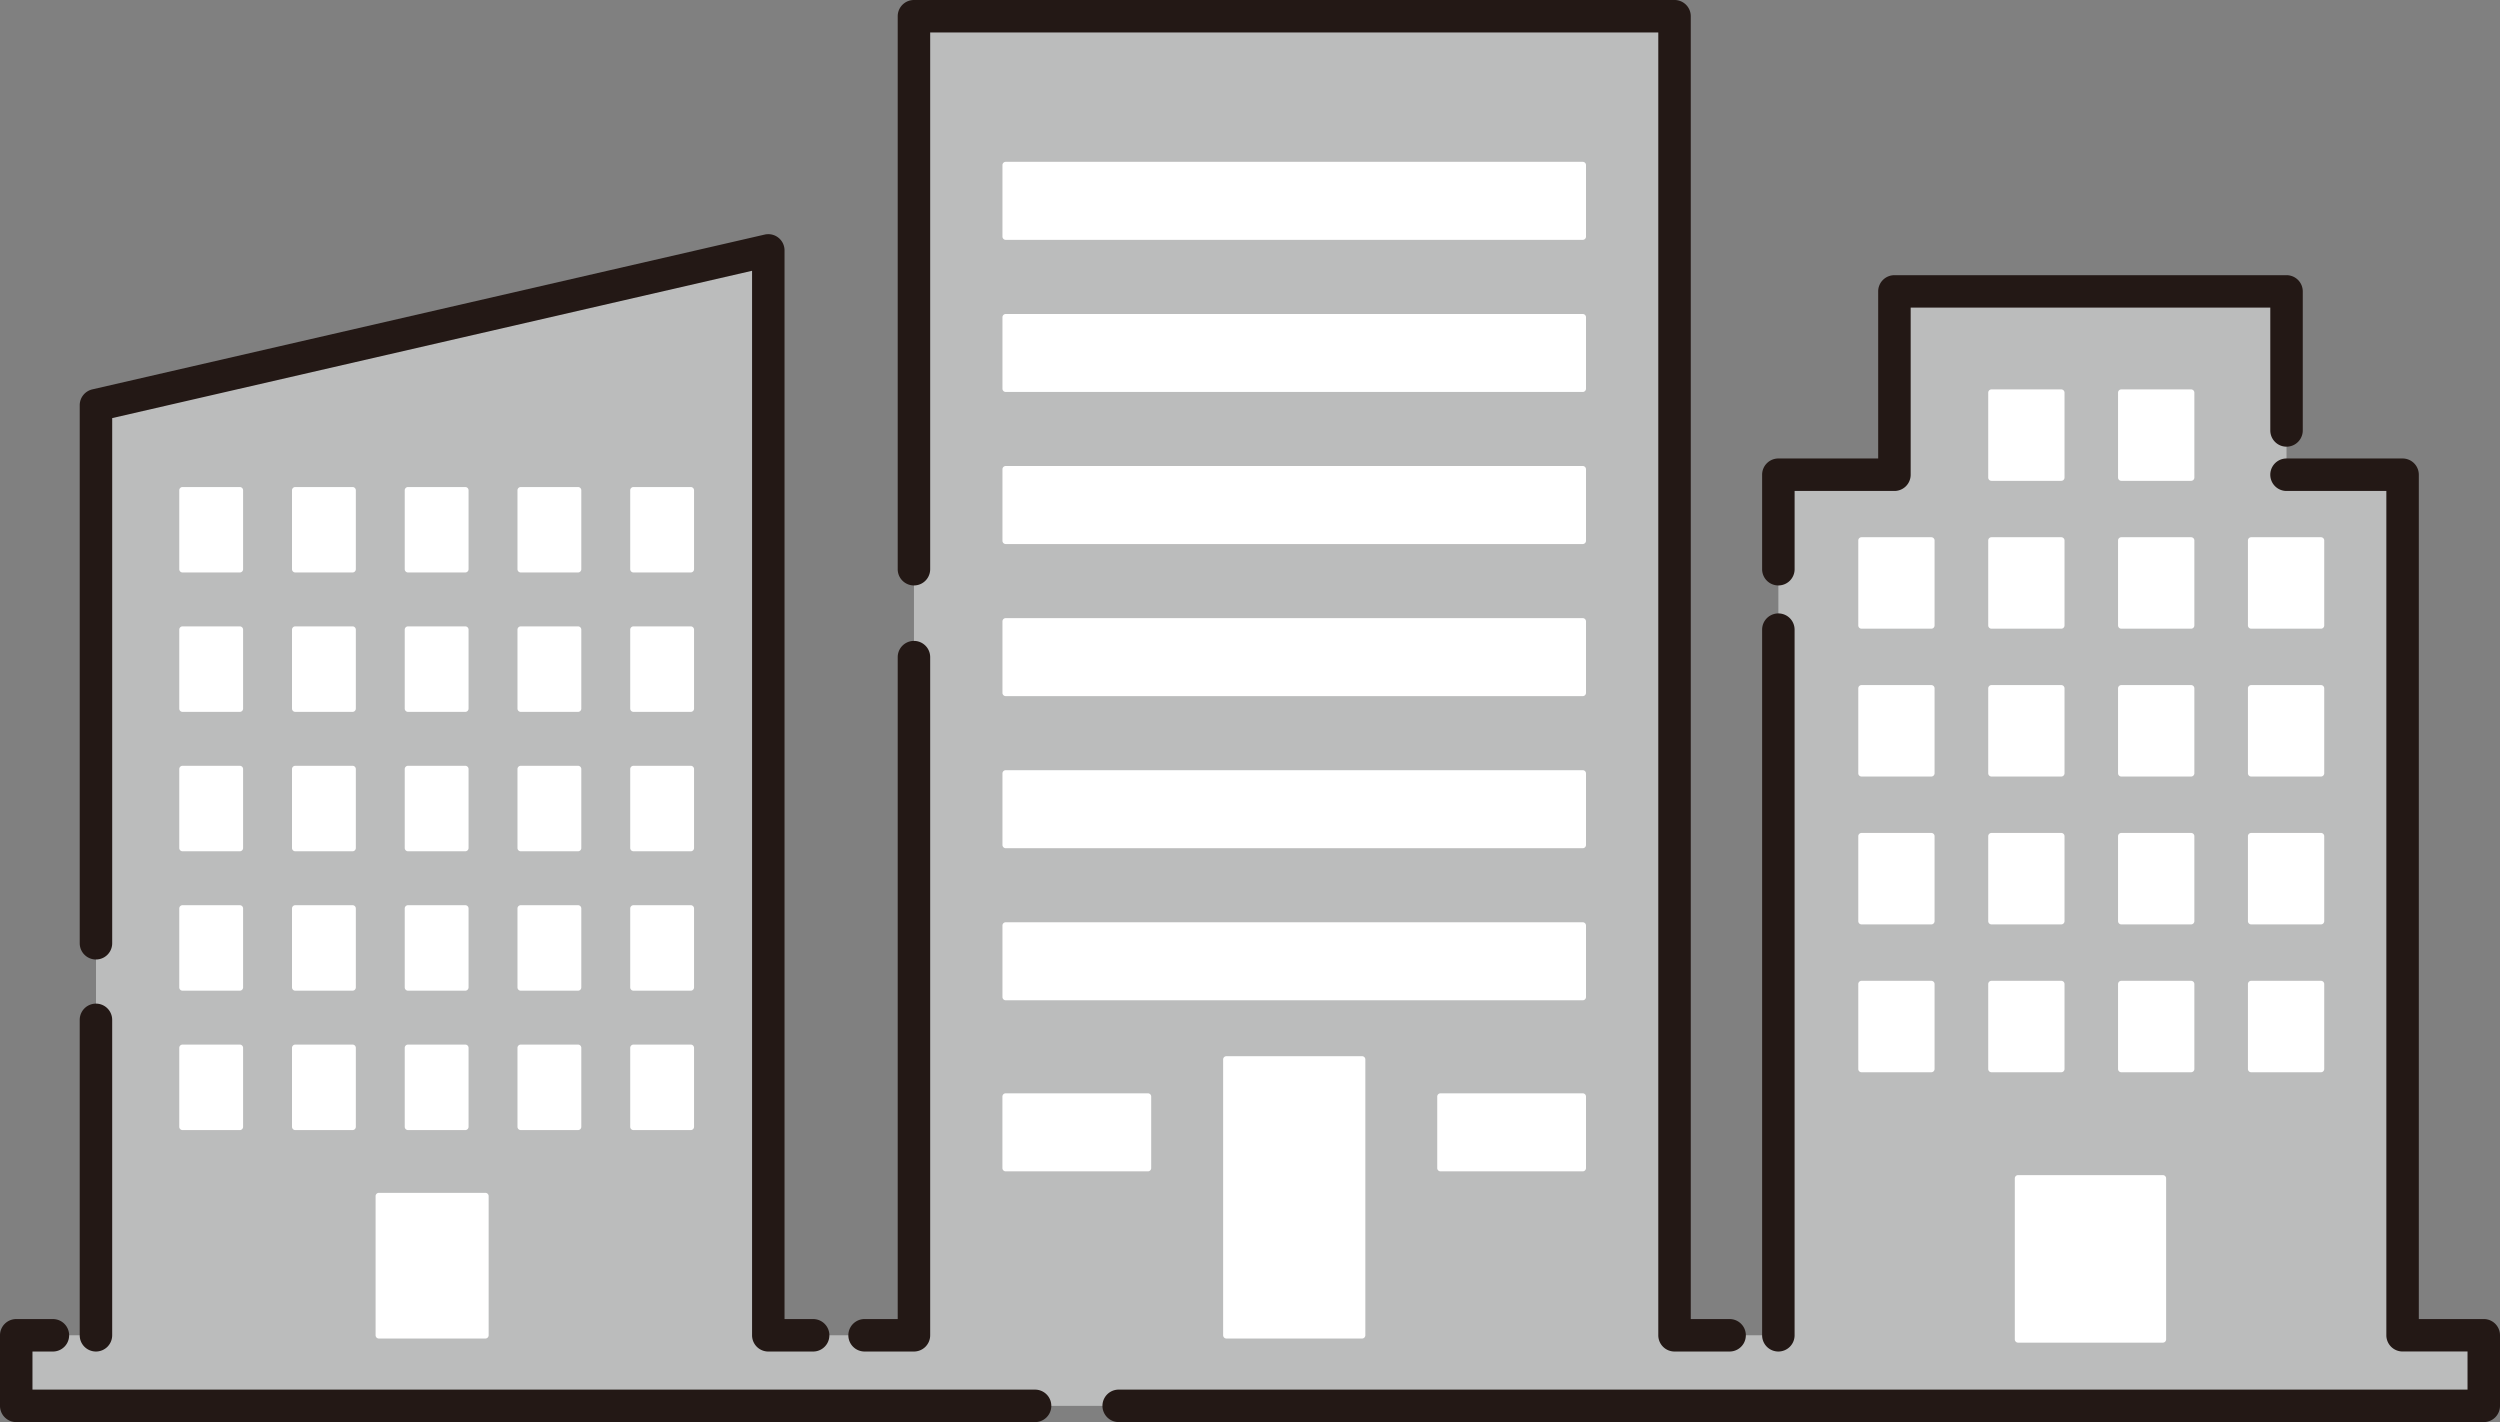 <svg xmlns="http://www.w3.org/2000/svg" width="228.977" height="130.251" viewBox="0 0 228.977 130.251">
  <rect x="0" y="0" width="228.977" height="130.251" fill="#808080" stroke="none"/>
  <g id="グループ_1267" data-name="グループ 1267" transform="translate(-688 -8578)">
    <g id="グループ_1266" data-name="グループ 1266" transform="translate(688 8578)">
      <path id="パス_3186" data-name="パス 3186" d="M1148.68,622.728V543.909h-10.629V527.117h-35.913v16.793h-10.629v78.819H1082V501.917h-69.663V622.728H999V523.357l-61.581,14.178v85.193h-7.3v6.464h226v-6.464Z" transform="translate(-928.627 -500.429)" fill="#bbbcbc"/>
      <path id="パス_3187" data-name="パス 3187" d="M937.14,619.945a1.486,1.486,0,0,1-1.487-1.487v-28.89a1.487,1.487,0,1,1,2.974,0v28.89A1.487,1.487,0,0,1,937.14,619.945Z" transform="translate(-928.352 -496.158)" fill="#231815"/>
      <path id="パス_3188" data-name="パス 3188" d="M1002.828,623.274h-4.107a1.487,1.487,0,0,1-1.487-1.487v-97.5l-58.606,13.493v48.1a1.487,1.487,0,1,1-2.974,0v-49.28a1.488,1.488,0,0,1,1.152-1.45l61.581-14.178a1.486,1.486,0,0,1,1.821,1.449V620.3h2.62a1.487,1.487,0,1,1,0,2.974Z" transform="translate(-928.352 -499.486)" fill="#231815"/>
      <path id="パス_3189" data-name="パス 3189" d="M1008.736,621.514h-4.521a1.487,1.487,0,1,1,0-2.974h3.034V557.915a1.487,1.487,0,0,1,2.974,0v62.111A1.486,1.486,0,0,1,1008.736,621.514Z" transform="translate(-925.027 -497.727)" fill="#231815"/>
      <path id="パス_3190" data-name="パス 3190" d="M1083.229,624.286h-5.044a1.487,1.487,0,0,1-1.487-1.487V503.474H1010.01v49.16a1.487,1.487,0,1,1-2.974,0V501.986a1.487,1.487,0,0,1,1.487-1.487h69.663a1.486,1.486,0,0,1,1.487,1.487V621.312h3.557a1.487,1.487,0,0,1,0,2.974Z" transform="translate(-924.814 -500.499)" fill="#231815"/>
      <path id="パス_3191" data-name="パス 3191" d="M1083.956,621.633a1.487,1.487,0,0,1-1.487-1.487V555.517a1.487,1.487,0,1,1,2.974,0v64.628A1.487,1.487,0,0,1,1083.956,621.633Z" transform="translate(-921.075 -497.846)" fill="#231815"/>
      <path id="パス_3192" data-name="パス 3192" d="M1083.956,552.93a1.486,1.486,0,0,1-1.487-1.487v-8.654a1.487,1.487,0,0,1,1.487-1.487h9.143V526a1.487,1.487,0,0,1,1.487-1.487H1130.5a1.487,1.487,0,0,1,1.487,1.487v12.734a1.487,1.487,0,1,1-2.974,0V527.484h-32.938v15.306a1.487,1.487,0,0,1-1.487,1.487h-9.143v7.166A1.486,1.486,0,0,1,1083.956,552.93Z" transform="translate(-921.075 -499.309)" fill="#231815"/>
      <path id="パス_3193" data-name="パス 3193" d="M1151.418,628.766H1026.39a1.487,1.487,0,0,1,0-2.975h123.541V622.3h-5.949a1.486,1.486,0,0,1-1.487-1.487V543.484h-9.142a1.487,1.487,0,1,1,0-2.975h10.629a1.487,1.487,0,0,1,1.487,1.487v77.332h5.949a1.487,1.487,0,0,1,1.487,1.487v6.463A1.487,1.487,0,0,1,1151.418,628.766Z" transform="translate(-923.928 -498.516)" fill="#231815"/>
      <path id="パス_3194" data-name="パス 3194" d="M1023.5,625.044H930.183a1.486,1.486,0,0,1-1.486-1.487v-6.463a1.486,1.486,0,0,1,1.486-1.487h3.359a1.487,1.487,0,0,1,0,2.974h-1.871v3.489H1023.5a1.487,1.487,0,0,1,0,2.975Z" transform="translate(-928.697 -494.793)" fill="#231815"/>
      <g id="グループ_1192" data-name="グループ 1192" transform="translate(34.701 15.125)">
        <g id="グループ_1190" data-name="グループ 1190" transform="translate(135.8 20.84)">
          <g id="グループ_1186" data-name="グループ 1186">
            <path id="パス_3195" data-name="パス 3195" d="M1097.534,547.507v7.778h-6.388v-7.778h4.287" transform="translate(-1091.146 -534.134)" fill="none"/>
            <path id="パス_3196" data-name="パス 3196" d="M1108.868,555.285h-6.388v-7.778h6.388v7.778" transform="translate(-1090.584 -534.134)" fill="none"/>
            <path id="パス_3197" data-name="パス 3197" d="M1113.815,551.237v-3.729h6.388v7.778h-6.388" transform="translate(-1090.022 -534.134)" fill="none"/>
            <path id="パス_3198" data-name="パス 3198" d="M1102.48,534.766h6.388v7.778h-6.388v-4.517" transform="translate(-1090.584 -534.766)" fill="none"/>
            <path id="パス_3199" data-name="パス 3199" d="M1113.815,542.544v-7.778h6.388v7.778h-4.314" transform="translate(-1090.022 -534.766)" fill="none"/>
            <path id="パス_3200" data-name="パス 3200" d="M1131.537,555.285h-6.388v-7.778h6.388v4.122" transform="translate(-1089.46 -534.134)" fill="none"/>
          </g>
          <g id="グループ_1187" data-name="グループ 1187" transform="translate(0 26.454)">
            <path id="パス_3201" data-name="パス 3201" d="M1091.146,567.748V559.97h6.388v7.778H1095" transform="translate(-1091.146 -559.97)" fill="none"/>
            <path id="パス_3202" data-name="パス 3202" d="M1102.48,559.97h6.388v7.778h-6.388v-5.071" transform="translate(-1090.584 -559.97)" fill="none"/>
            <path id="パス_3203" data-name="パス 3203" d="M1120.2,559.97v7.778h-6.388V559.97h2.7" transform="translate(-1090.022 -559.97)" fill="none"/>
            <path id="パス_3204" data-name="パス 3204" d="M1125.15,567.748V559.97h6.388v7.778h-6.388" transform="translate(-1089.46 -559.97)" fill="none"/>
          </g>
          <g id="グループ_1188" data-name="グループ 1188" transform="translate(0 39.534)">
            <path id="パス_3205" data-name="パス 3205" d="M1097.534,575.52v4.691h-6.388v-7.778h6.388" transform="translate(-1091.146 -572.433)" fill="none"/>
            <path id="パス_3206" data-name="パス 3206" d="M1102.48,580.211v-7.778h6.388v7.778h-3.947" transform="translate(-1090.584 -572.433)" fill="none"/>
            <path id="パス_3207" data-name="パス 3207" d="M1113.815,572.433h6.388v7.778h-6.388v-7.778" transform="translate(-1090.022 -572.433)" fill="none"/>
            <path id="パス_3208" data-name="パス 3208" d="M1128.842,580.211h-3.693v-7.778h6.388v7.778" transform="translate(-1089.46 -572.433)" fill="none"/>
          </g>
          <g id="グループ_1189" data-name="グループ 1189" transform="translate(0 54.169)">
            <path id="パス_3209" data-name="パス 3209" d="M1091.146,586.376h6.388v7.778h-6.388v-7.778" transform="translate(-1091.146 -586.376)" fill="none"/>
            <path id="パス_3210" data-name="パス 3210" d="M1108.868,586.376v7.778h-6.388v-7.778h2.441" transform="translate(-1090.584 -586.376)" fill="none"/>
            <path id="パス_3211" data-name="パス 3211" d="M1120.2,589.015v5.139h-6.388v-7.778h6.388" transform="translate(-1090.022 -586.376)" fill="none"/>
            <path id="パス_3212" data-name="パス 3212" d="M1125.15,589.7v-3.323h6.388v7.778h-6.388" transform="translate(-1089.46 -586.376)" fill="none"/>
          </g>
          <path id="パス_3213" data-name="パス 3213" d="M1104.806,603.33h13.258v14.747h-13.258V607.051" transform="translate(-1090.469 -531.367)" fill="none"/>
        </g>
        <path id="パス_3214" data-name="パス 3214" d="M961.76,613.606v-8.727h9.754v12.746H961.76" transform="translate(-961.76 -510.45)" fill="none"/>
        <g id="グループ_1191" data-name="グループ 1191" transform="translate(57.416)">
          <path id="パス_3215" data-name="パス 3215" d="M1016.464,521.457V514.91h52.846v6.547h-48.18" transform="translate(-1016.464 -514.91)" fill="none"/>
          <path id="パス_3216" data-name="パス 3216" d="M1069.31,528.182v6.547h-52.846v-6.547h49.062" transform="translate(-1016.464 -514.252)" fill="none"/>
          <path id="パス_3217" data-name="パス 3217" d="M1050.1,548h-33.635v-6.547h52.846V548h-14.863" transform="translate(-1016.464 -513.594)" fill="none"/>
          <path id="パス_3218" data-name="パス 3218" d="M1069.31,561.273h-52.846v-6.547h52.846V558" transform="translate(-1016.464 -512.936)" fill="none"/>
          <path id="パス_3219" data-name="パス 3219" d="M1016.464,571.271V568h52.846v6.547h-52.846" transform="translate(-1016.464 -512.279)" fill="none"/>
          <path id="パス_3220" data-name="パス 3220" d="M1029.49,587.817h-13.026V581.27h52.846v6.547h-33.87" transform="translate(-1016.464 -511.621)" fill="none"/>
          <path id="パス_3221" data-name="パス 3221" d="M1043.562,618.216h-7.842V592.953h12.425v25.263" transform="translate(-1015.509 -511.042)" fill="none"/>
          <path id="パス_3222" data-name="パス 3222" d="M1018.491,602.744h-2.027V596.2h13.026v6.547h-6.513" transform="translate(-1016.464 -510.881)" fill="none"/>
          <path id="パス_3223" data-name="パス 3223" d="M1067.429,596.2v6.547H1054.4V596.2h10.156" transform="translate(-1014.583 -510.881)" fill="none"/>
        </g>
      </g>
      <g id="グループ_1193" data-name="グループ 1193" transform="translate(16.719 44.904)">
        <path id="パス_3224" data-name="パス 3224" d="M949.872,550.513h-5.246v-7.231h5.246v4.628" transform="translate(-944.627 -543.282)" fill="none"/>
        <rect id="長方形_191" data-name="長方形 191" width="5.246" height="7.231" transform="translate(10.325)" fill="none"/>
        <path id="パス_3225" data-name="パス 3225" d="M964.3,543.282h5.246v7.231H964.3v-4.669" transform="translate(-943.651 -543.282)" fill="none"/>
        <path id="パス_3226" data-name="パス 3226" d="M983.978,555.447h5.246v7.231h-5.246V558.9" transform="translate(-942.676 -542.679)" fill="none"/>
        <path id="パス_3227" data-name="パス 3227" d="M976.763,555.447h2.623v7.231H974.14v-4.669" transform="translate(-943.164 -542.679)" fill="none"/>
        <path id="パス_3228" data-name="パス 3228" d="M964.3,555.447h5.246v7.231H964.3v-4.669" transform="translate(-943.651 -542.679)" fill="none"/>
        <path id="パス_3229" data-name="パス 3229" d="M974.14,546.534v-3.252h5.246v7.231H974.14" transform="translate(-943.164 -543.282)" fill="none"/>
        <path id="パス_3230" data-name="パス 3230" d="M986.6,550.513h-2.623v-7.231h5.246v7.231" transform="translate(-942.676 -543.282)" fill="none"/>
      </g>
      <g id="グループ_1194" data-name="グループ 1194" transform="translate(16.719 57.672)">
        <path id="パス_3231" data-name="パス 3231" d="M949.872,555.447v7.231h-5.246v-7.231h1.439" transform="translate(-944.627 -555.447)" fill="none"/>
        <path id="パス_3232" data-name="パス 3232" d="M959.71,567.612v7.231h-5.246v-7.231h2.927" transform="translate(-944.139 -554.844)" fill="none"/>
      </g>
      <g id="グループ_1195" data-name="グループ 1195" transform="translate(16.719 70.44)">
        <rect id="長方形_192" data-name="長方形 192" width="5.246" height="7.231" fill="none"/>
        <rect id="長方形_193" data-name="長方形 193" width="5.246" height="7.231" transform="translate(30.976)" fill="none"/>
      </g>
      <g id="グループ_1196" data-name="グループ 1196" transform="translate(37.37 83.208)">
        <rect id="長方形_194" data-name="長方形 194" width="5.246" height="7.231" fill="none"/>
      </g>
      <path id="パス_3233" data-name="パス 3233" d="M954.464,558.7v-3.252h5.246v7.231h-5.246" transform="translate(-927.42 -497.775)" fill="none"/>
      <path id="パス_3234" data-name="パス 3234" d="M964.3,567.612h5.246v7.231H964.3v-4.669" transform="translate(-926.932 -497.172)" fill="none"/>
      <path id="パス_3235" data-name="パス 3235" d="M983.978,570.864v-3.252h5.246v7.231h-5.246" transform="translate(-925.957 -497.172)" fill="none"/>
      <path id="パス_3236" data-name="パス 3236" d="M944.627,579.777h5.246v7.231h-5.246v-4.669" transform="translate(-927.907 -496.569)" fill="none"/>
      <path id="パス_3237" data-name="パス 3237" d="M956.492,587.008h-2.028v-7.231h5.246v7.231" transform="translate(-927.42 -496.569)" fill="none"/>
      <path id="パス_3238" data-name="パス 3238" d="M978.2,587.008H974.14v-7.231h5.246v3.438" transform="translate(-926.445 -496.569)" fill="none"/>
      <path id="パス_3239" data-name="パス 3239" d="M983.978,579.777h5.246v7.231h-5.246v-4.669" transform="translate(-925.957 -496.569)" fill="none"/>
      <path id="パス_3240" data-name="パス 3240" d="M948.682,599.173h-4.056v-7.231h5.246v3.736" transform="translate(-927.907 -495.966)" fill="none"/>
      <rect id="長方形_195" data-name="長方形 195" width="5.246" height="7.231" transform="translate(27.045 95.976)" fill="none"/>
      <path id="パス_3241" data-name="パス 3241" d="M964.3,591.942h5.246v7.231H964.3v-3.479" transform="translate(-926.932 -495.966)" fill="none"/>
      <path id="パス_3242" data-name="パス 3242" d="M974.14,595.194v-3.252h5.246v7.231H974.14" transform="translate(-926.445 -495.966)" fill="none"/>
      <path id="パス_3243" data-name="パス 3243" d="M986.6,599.173h-2.623v-7.231h5.246v7.231" transform="translate(-925.957 -495.966)" fill="none"/>
      <g id="グループ_1228" data-name="グループ 1228" transform="translate(16.422 44.607)">
        <g id="グループ_1202" data-name="グループ 1202">
          <g id="グループ_1197" data-name="グループ 1197">
            <rect id="長方形_196" data-name="長方形 196" width="5.246" height="7.231" transform="translate(0.297 0.297)" fill="#fff"/>
            <path id="パス_3244" data-name="パス 3244" d="M949.886,550.825H944.64a.3.3,0,0,1-.3-.3V543.3a.3.3,0,0,1,.3-.3h5.246a.3.3,0,0,1,.3.3v7.231A.3.3,0,0,1,949.886,550.825Zm-4.949-.6h4.652v-6.636h-4.652Z" transform="translate(-944.343 -542.999)" fill="#fff"/>
          </g>
          <g id="グループ_1198" data-name="グループ 1198" transform="translate(10.326)">
            <rect id="長方形_197" data-name="長方形 197" width="5.246" height="7.231" transform="translate(0.297 0.297)" fill="#fff"/>
            <path id="パス_3245" data-name="パス 3245" d="M959.724,550.825h-5.246a.3.3,0,0,1-.3-.3V543.3a.3.3,0,0,1,.3-.3h5.246a.3.3,0,0,1,.3.3v7.231A.3.3,0,0,1,959.724,550.825Zm-4.949-.6h4.652v-6.636h-4.652Z" transform="translate(-954.181 -542.999)" fill="#fff"/>
          </g>
          <g id="グループ_1199" data-name="グループ 1199" transform="translate(20.651)">
            <rect id="長方形_198" data-name="長方形 198" width="5.246" height="7.231" transform="translate(0.297 0.297)" fill="#fff"/>
            <path id="パス_3246" data-name="パス 3246" d="M969.562,550.825h-5.246a.3.3,0,0,1-.3-.3V543.3a.3.3,0,0,1,.3-.3h5.246a.3.3,0,0,1,.3.3v7.231A.3.3,0,0,1,969.562,550.825Zm-4.949-.6h4.652v-6.636h-4.652Z" transform="translate(-964.019 -542.999)" fill="#fff"/>
          </g>
          <g id="グループ_1200" data-name="グループ 1200" transform="translate(30.977)">
            <rect id="長方形_199" data-name="長方形 199" width="5.246" height="7.231" transform="translate(0.297 0.297)" fill="#fff"/>
            <path id="パス_3247" data-name="パス 3247" d="M979.4,550.825h-5.246a.3.3,0,0,1-.3-.3V543.3a.3.3,0,0,1,.3-.3H979.4a.3.3,0,0,1,.3.3v7.231A.3.3,0,0,1,979.4,550.825Zm-4.949-.6H979.1v-6.636h-4.652Z" transform="translate(-973.857 -542.999)" fill="#fff"/>
          </g>
          <g id="グループ_1201" data-name="グループ 1201" transform="translate(41.303)">
            <rect id="長方形_200" data-name="長方形 200" width="5.246" height="7.231" transform="translate(0.297 0.297)" fill="#fff"/>
            <path id="パス_3248" data-name="パス 3248" d="M989.238,550.825h-5.246a.3.3,0,0,1-.3-.3V543.3a.3.3,0,0,1,.3-.3h5.246a.3.3,0,0,1,.3.3v7.231A.3.3,0,0,1,989.238,550.825Zm-4.949-.6h4.652v-6.636h-4.652Z" transform="translate(-983.695 -542.999)" fill="#fff"/>
          </g>
        </g>
        <g id="グループ_1208" data-name="グループ 1208" transform="translate(0 12.768)">
          <g id="グループ_1203" data-name="グループ 1203">
            <rect id="長方形_201" data-name="長方形 201" width="5.246" height="7.231" transform="translate(0.297 0.297)" fill="#fff"/>
            <path id="パス_3249" data-name="パス 3249" d="M949.886,562.99H944.64a.3.3,0,0,1-.3-.3v-7.23a.3.3,0,0,1,.3-.3h5.246a.3.3,0,0,1,.3.3v7.23A.3.3,0,0,1,949.886,562.99Zm-4.949-.6h4.652v-6.636h-4.652Z" transform="translate(-944.343 -555.164)" fill="#fff"/>
          </g>
          <g id="グループ_1204" data-name="グループ 1204" transform="translate(10.326)">
            <rect id="長方形_202" data-name="長方形 202" width="5.246" height="7.231" transform="translate(0.297 0.297)" fill="#fff"/>
            <path id="パス_3250" data-name="パス 3250" d="M959.724,562.99h-5.246a.3.3,0,0,1-.3-.3v-7.23a.3.3,0,0,1,.3-.3h5.246a.3.3,0,0,1,.3.3v7.23A.3.3,0,0,1,959.724,562.99Zm-4.949-.6h4.652v-6.636h-4.652Z" transform="translate(-954.181 -555.164)" fill="#fff"/>
          </g>
          <g id="グループ_1205" data-name="グループ 1205" transform="translate(20.651)">
            <rect id="長方形_203" data-name="長方形 203" width="5.246" height="7.231" transform="translate(0.297 0.297)" fill="#fff"/>
            <path id="パス_3251" data-name="パス 3251" d="M969.562,562.99h-5.246a.3.3,0,0,1-.3-.3v-7.23a.3.3,0,0,1,.3-.3h5.246a.3.3,0,0,1,.3.3v7.23A.3.3,0,0,1,969.562,562.99Zm-4.949-.6h4.652v-6.636h-4.652Z" transform="translate(-964.019 -555.164)" fill="#fff"/>
          </g>
          <g id="グループ_1206" data-name="グループ 1206" transform="translate(30.977)">
            <rect id="長方形_204" data-name="長方形 204" width="5.246" height="7.231" transform="translate(0.297 0.297)" fill="#fff"/>
            <path id="パス_3252" data-name="パス 3252" d="M979.4,562.99h-5.246a.3.3,0,0,1-.3-.3v-7.23a.3.3,0,0,1,.3-.3H979.4a.3.3,0,0,1,.3.3v7.23A.3.3,0,0,1,979.4,562.99Zm-4.949-.6H979.1v-6.636h-4.652Z" transform="translate(-973.857 -555.164)" fill="#fff"/>
          </g>
          <g id="グループ_1207" data-name="グループ 1207" transform="translate(41.303)">
            <rect id="長方形_205" data-name="長方形 205" width="5.246" height="7.231" transform="translate(0.297 0.297)" fill="#fff"/>
            <path id="パス_3253" data-name="パス 3253" d="M989.238,562.99h-5.246a.3.3,0,0,1-.3-.3v-7.23a.3.3,0,0,1,.3-.3h5.246a.3.3,0,0,1,.3.3v7.23A.3.3,0,0,1,989.238,562.99Zm-4.949-.6h4.652v-6.636h-4.652Z" transform="translate(-983.695 -555.164)" fill="#fff"/>
          </g>
        </g>
        <g id="グループ_1214" data-name="グループ 1214" transform="translate(0 25.537)">
          <g id="グループ_1209" data-name="グループ 1209">
            <rect id="長方形_206" data-name="長方形 206" width="5.246" height="7.231" transform="translate(0.297 0.296)" fill="#fff"/>
            <path id="パス_3254" data-name="パス 3254" d="M949.886,575.155H944.64a.3.3,0,0,1-.3-.3v-7.229a.3.3,0,0,1,.3-.3h5.246a.3.3,0,0,1,.3.3v7.229A.3.3,0,0,1,949.886,575.155Zm-4.949-.6h4.652v-6.635h-4.652Z" transform="translate(-944.343 -567.33)" fill="#fff"/>
          </g>
          <g id="グループ_1210" data-name="グループ 1210" transform="translate(10.326)">
            <rect id="長方形_207" data-name="長方形 207" width="5.246" height="7.231" transform="translate(0.297 0.296)" fill="#fff"/>
            <path id="パス_3255" data-name="パス 3255" d="M959.724,575.155h-5.246a.3.3,0,0,1-.3-.3v-7.229a.3.3,0,0,1,.3-.3h5.246a.3.3,0,0,1,.3.3v7.229A.3.3,0,0,1,959.724,575.155Zm-4.949-.6h4.652v-6.635h-4.652Z" transform="translate(-954.181 -567.33)" fill="#fff"/>
          </g>
          <g id="グループ_1211" data-name="グループ 1211" transform="translate(20.651)">
            <rect id="長方形_208" data-name="長方形 208" width="5.246" height="7.231" transform="translate(0.297 0.296)" fill="#fff"/>
            <path id="パス_3256" data-name="パス 3256" d="M969.562,575.155h-5.246a.3.3,0,0,1-.3-.3v-7.229a.3.3,0,0,1,.3-.3h5.246a.3.3,0,0,1,.3.3v7.229A.3.3,0,0,1,969.562,575.155Zm-4.949-.6h4.652v-6.635h-4.652Z" transform="translate(-964.019 -567.33)" fill="#fff"/>
          </g>
          <g id="グループ_1212" data-name="グループ 1212" transform="translate(30.977)">
            <rect id="長方形_209" data-name="長方形 209" width="5.246" height="7.231" transform="translate(0.297 0.296)" fill="#fff"/>
            <path id="パス_3257" data-name="パス 3257" d="M979.4,575.155h-5.246a.3.3,0,0,1-.3-.3v-7.229a.3.3,0,0,1,.3-.3H979.4a.3.3,0,0,1,.3.3v7.229A.3.3,0,0,1,979.4,575.155Zm-4.949-.6H979.1v-6.635h-4.652Z" transform="translate(-973.857 -567.33)" fill="#fff"/>
          </g>
          <g id="グループ_1213" data-name="グループ 1213" transform="translate(41.303)">
            <rect id="長方形_210" data-name="長方形 210" width="5.246" height="7.231" transform="translate(0.297 0.296)" fill="#fff"/>
            <path id="パス_3258" data-name="パス 3258" d="M989.238,575.155h-5.246a.3.3,0,0,1-.3-.3v-7.229a.3.3,0,0,1,.3-.3h5.246a.3.3,0,0,1,.3.3v7.229A.3.3,0,0,1,989.238,575.155Zm-4.949-.6h4.652v-6.635h-4.652Z" transform="translate(-983.695 -567.33)" fill="#fff"/>
          </g>
        </g>
        <g id="グループ_1220" data-name="グループ 1220" transform="translate(0 38.305)">
          <g id="グループ_1215" data-name="グループ 1215">
            <rect id="長方形_211" data-name="長方形 211" width="5.246" height="7.231" transform="translate(0.297 0.296)" fill="#fff"/>
            <path id="パス_3259" data-name="パス 3259" d="M949.886,587.32H944.64a.3.3,0,0,1-.3-.3v-7.229a.3.3,0,0,1,.3-.3h5.246a.3.3,0,0,1,.3.3v7.229A.3.3,0,0,1,949.886,587.32Zm-4.949-.6h4.652v-6.635h-4.652Z" transform="translate(-944.343 -579.495)" fill="#fff"/>
          </g>
          <g id="グループ_1216" data-name="グループ 1216" transform="translate(10.326)">
            <rect id="長方形_212" data-name="長方形 212" width="5.246" height="7.231" transform="translate(0.297 0.296)" fill="#fff"/>
            <path id="パス_3260" data-name="パス 3260" d="M959.724,587.32h-5.246a.3.3,0,0,1-.3-.3v-7.229a.3.3,0,0,1,.3-.3h5.246a.3.3,0,0,1,.3.3v7.229A.3.3,0,0,1,959.724,587.32Zm-4.949-.6h4.652v-6.635h-4.652Z" transform="translate(-954.181 -579.495)" fill="#fff"/>
          </g>
          <g id="グループ_1217" data-name="グループ 1217" transform="translate(20.651)">
            <rect id="長方形_213" data-name="長方形 213" width="5.246" height="7.231" transform="translate(0.297 0.296)" fill="#fff"/>
            <path id="パス_3261" data-name="パス 3261" d="M969.562,587.32h-5.246a.3.3,0,0,1-.3-.3v-7.229a.3.3,0,0,1,.3-.3h5.246a.3.3,0,0,1,.3.3v7.229A.3.3,0,0,1,969.562,587.32Zm-4.949-.6h4.652v-6.635h-4.652Z" transform="translate(-964.019 -579.495)" fill="#fff"/>
          </g>
          <g id="グループ_1218" data-name="グループ 1218" transform="translate(30.977)">
            <rect id="長方形_214" data-name="長方形 214" width="5.246" height="7.231" transform="translate(0.297 0.296)" fill="#fff"/>
            <path id="パス_3262" data-name="パス 3262" d="M979.4,587.32h-5.246a.3.3,0,0,1-.3-.3v-7.229a.3.3,0,0,1,.3-.3H979.4a.3.3,0,0,1,.3.3v7.229A.3.3,0,0,1,979.4,587.32Zm-4.949-.6H979.1v-6.635h-4.652Z" transform="translate(-973.857 -579.495)" fill="#fff"/>
          </g>
          <g id="グループ_1219" data-name="グループ 1219" transform="translate(41.303)">
            <rect id="長方形_215" data-name="長方形 215" width="5.246" height="7.231" transform="translate(0.297 0.296)" fill="#fff"/>
            <path id="パス_3263" data-name="パス 3263" d="M989.238,587.32h-5.246a.3.3,0,0,1-.3-.3v-7.229a.3.3,0,0,1,.3-.3h5.246a.3.3,0,0,1,.3.3v7.229A.3.3,0,0,1,989.238,587.32Zm-4.949-.6h4.652v-6.635h-4.652Z" transform="translate(-983.695 -579.495)" fill="#fff"/>
          </g>
        </g>
        <g id="グループ_1226" data-name="グループ 1226" transform="translate(0 51.073)">
          <g id="グループ_1221" data-name="グループ 1221">
            <rect id="長方形_216" data-name="長方形 216" width="5.246" height="7.231" transform="translate(0.297 0.296)" fill="#fff"/>
            <path id="パス_3264" data-name="パス 3264" d="M949.886,599.485H944.64a.3.3,0,0,1-.3-.3v-7.23a.3.3,0,0,1,.3-.3h5.246a.3.3,0,0,1,.3.3v7.23A.3.3,0,0,1,949.886,599.485Zm-4.949-.6h4.652v-6.635h-4.652Z" transform="translate(-944.343 -591.66)" fill="#fff"/>
          </g>
          <g id="グループ_1222" data-name="グループ 1222" transform="translate(10.326)">
            <rect id="長方形_217" data-name="長方形 217" width="5.246" height="7.231" transform="translate(0.297 0.296)" fill="#fff"/>
            <path id="パス_3265" data-name="パス 3265" d="M959.724,599.485h-5.246a.3.3,0,0,1-.3-.3v-7.23a.3.3,0,0,1,.3-.3h5.246a.3.3,0,0,1,.3.3v7.23A.3.3,0,0,1,959.724,599.485Zm-4.949-.6h4.652v-6.635h-4.652Z" transform="translate(-954.181 -591.66)" fill="#fff"/>
          </g>
          <g id="グループ_1223" data-name="グループ 1223" transform="translate(20.651)">
            <rect id="長方形_218" data-name="長方形 218" width="5.246" height="7.231" transform="translate(0.297 0.296)" fill="#fff"/>
            <path id="パス_3266" data-name="パス 3266" d="M969.562,599.485h-5.246a.3.3,0,0,1-.3-.3v-7.23a.3.3,0,0,1,.3-.3h5.246a.3.3,0,0,1,.3.3v7.23A.3.3,0,0,1,969.562,599.485Zm-4.949-.6h4.652v-6.635h-4.652Z" transform="translate(-964.019 -591.66)" fill="#fff"/>
          </g>
          <g id="グループ_1224" data-name="グループ 1224" transform="translate(30.977)">
            <rect id="長方形_219" data-name="長方形 219" width="5.246" height="7.231" transform="translate(0.297 0.296)" fill="#fff"/>
            <path id="パス_3267" data-name="パス 3267" d="M979.4,599.485h-5.246a.3.3,0,0,1-.3-.3v-7.23a.3.3,0,0,1,.3-.3H979.4a.3.3,0,0,1,.3.3v7.23A.3.3,0,0,1,979.4,599.485Zm-4.949-.6H979.1v-6.635h-4.652Z" transform="translate(-973.857 -591.66)" fill="#fff"/>
          </g>
          <g id="グループ_1225" data-name="グループ 1225" transform="translate(41.303)">
            <rect id="長方形_220" data-name="長方形 220" width="5.246" height="7.231" transform="translate(0.297 0.296)" fill="#fff"/>
            <path id="パス_3268" data-name="パス 3268" d="M989.238,599.485h-5.246a.3.3,0,0,1-.3-.3v-7.23a.3.3,0,0,1,.3-.3h5.246a.3.3,0,0,1,.3.3v7.23A.3.3,0,0,1,989.238,599.485Zm-4.949-.6h4.652v-6.635h-4.652Z" transform="translate(-983.695 -591.66)" fill="#fff"/>
          </g>
        </g>
        <g id="グループ_1227" data-name="グループ 1227" transform="translate(17.982 64.649)">
          <rect id="長方形_221" data-name="長方形 221" width="9.754" height="12.746" transform="translate(0.297 0.298)" fill="#fff"/>
          <path id="パス_3269" data-name="パス 3269" d="M971.528,617.936h-9.755a.3.3,0,0,1-.3-.3V604.892a.3.3,0,0,1,.3-.3h9.755a.3.3,0,0,1,.3.3v12.747A.3.3,0,0,1,971.528,617.936Zm-9.458-.594h9.161V605.19H962.07Z" transform="translate(-961.476 -604.595)" fill="#fff"/>
        </g>
      </g>
      <g id="グループ_1230" data-name="グループ 1230" transform="translate(92.117 15.125)">
        <g id="グループ_1229" data-name="グループ 1229">
          <path id="パス_3270" data-name="パス 3270" d="M1016.464,521.457V514.91h52.846v6.547h-52.846Z" transform="translate(-1016.464 -514.91)" fill="#fff"/>
          <path id="パス_3271" data-name="パス 3271" d="M1016.464,534.729v-6.547h52.846v6.547h-52.846Z" transform="translate(-1016.464 -514.252)" fill="#fff"/>
          <path id="パス_3272" data-name="パス 3272" d="M1016.464,548v-6.547h52.846V548h-52.846Z" transform="translate(-1016.464 -513.594)" fill="#fff"/>
          <path id="パス_3273" data-name="パス 3273" d="M1016.464,561.273v-6.547h52.846v6.547h-52.846Z" transform="translate(-1016.464 -512.936)" fill="#fff"/>
          <path id="パス_3274" data-name="パス 3274" d="M1016.464,574.545V568h52.846v6.547h-52.846Z" transform="translate(-1016.464 -512.279)" fill="#fff"/>
          <path id="パス_3275" data-name="パス 3275" d="M1016.464,587.817V581.27h52.846v6.547h-52.846Z" transform="translate(-1016.464 -511.621)" fill="#fff"/>
          <path id="パス_3276" data-name="パス 3276" d="M1016.464,602.744V596.2h13.026v6.547h-13.026Z" transform="translate(-1016.464 -510.881)" fill="#fff"/>
          <path id="パス_3277" data-name="パス 3277" d="M1054.4,602.744V596.2h13.026v6.547H1054.4Z" transform="translate(-1014.583 -510.881)" fill="#fff"/>
        </g>
        <path id="パス_3278" data-name="パス 3278" d="M1043.562,618.216h-7.842V592.953h12.425v25.263Z" transform="translate(-1015.509 -511.042)" fill="#fff"/>
      </g>
      <g id="グループ_1239" data-name="グループ 1239" transform="translate(91.819 14.827)">
        <g id="グループ_1231" data-name="グループ 1231">
          <path id="パス_3279" data-name="パス 3279" d="M1016.464,521.457V514.91h52.846v6.547h-52.846Z" transform="translate(-1016.166 -514.612)" fill="#fff"/>
          <path id="パス_3280" data-name="パス 3280" d="M1069.324,521.768h-52.847a.3.3,0,0,1-.3-.3v-6.547a.3.3,0,0,1,.3-.3h52.847a.3.3,0,0,1,.3.3v6.547A.3.3,0,0,1,1069.324,521.768Zm-52.55-.594h52.252v-5.953h-52.252Z" transform="translate(-1016.18 -514.626)" fill="#fff"/>
        </g>
        <g id="グループ_1232" data-name="グループ 1232" transform="translate(0 13.931)">
          <path id="パス_3281" data-name="パス 3281" d="M1016.464,534.729v-6.547h52.846v6.547h-52.846Z" transform="translate(-1016.166 -527.885)" fill="#fff"/>
          <path id="パス_3282" data-name="パス 3282" d="M1069.324,535.041h-52.847a.3.3,0,0,1-.3-.3V528.2a.3.3,0,0,1,.3-.3h52.847a.3.3,0,0,1,.3.3v6.547A.3.3,0,0,1,1069.324,535.041Zm-52.55-.6h52.252v-5.953h-52.252Z" transform="translate(-1016.18 -527.899)" fill="#fff"/>
        </g>
        <g id="グループ_1233" data-name="グループ 1233" transform="translate(0 27.86)">
          <path id="パス_3283" data-name="パス 3283" d="M1016.464,548v-6.547h52.846V548h-52.846Z" transform="translate(-1016.166 -541.156)" fill="#fff"/>
          <path id="パス_3284" data-name="パス 3284" d="M1069.324,548.312h-52.847a.3.3,0,0,1-.3-.3v-6.547a.3.3,0,0,1,.3-.3h52.847a.3.3,0,0,1,.3.3v6.547A.3.3,0,0,1,1069.324,548.312Zm-52.55-.594h52.252v-5.953h-52.252Z" transform="translate(-1016.18 -541.17)" fill="#fff"/>
        </g>
        <g id="グループ_1234" data-name="グループ 1234" transform="translate(0 41.791)">
          <path id="パス_3285" data-name="パス 3285" d="M1016.464,561.273v-6.547h52.846v6.547h-52.846Z" transform="translate(-1016.166 -554.429)" fill="#fff"/>
          <path id="パス_3286" data-name="パス 3286" d="M1069.324,561.584h-52.847a.3.3,0,0,1-.3-.3V554.74a.3.3,0,0,1,.3-.3h52.847a.3.3,0,0,1,.3.3v6.546A.3.3,0,0,1,1069.324,561.584Zm-52.55-.6h52.252v-5.952h-52.252Z" transform="translate(-1016.18 -554.443)" fill="#fff"/>
        </g>
        <g id="グループ_1235" data-name="グループ 1235" transform="translate(0 55.72)">
          <path id="パス_3287" data-name="パス 3287" d="M1016.464,574.545V568h52.846v6.547h-52.846Z" transform="translate(-1016.166 -567.7)" fill="#fff"/>
          <path id="パス_3288" data-name="パス 3288" d="M1069.324,574.856h-52.847a.3.3,0,0,1-.3-.3v-6.547a.3.3,0,0,1,.3-.3h52.847a.3.3,0,0,1,.3.3v6.547A.3.3,0,0,1,1069.324,574.856Zm-52.55-.594h52.252v-5.953h-52.252Z" transform="translate(-1016.18 -567.714)" fill="#fff"/>
        </g>
        <g id="グループ_1236" data-name="グループ 1236" transform="translate(0 69.65)">
          <path id="パス_3289" data-name="パス 3289" d="M1016.464,587.817V581.27h52.846v6.547h-52.846Z" transform="translate(-1016.166 -580.973)" fill="#fff"/>
          <path id="パス_3290" data-name="パス 3290" d="M1069.324,588.127h-52.847a.3.3,0,0,1-.3-.3v-6.546a.3.3,0,0,1,.3-.3h52.847a.3.3,0,0,1,.3.3v6.546A.3.3,0,0,1,1069.324,588.127Zm-52.55-.594h52.252v-5.952h-52.252Z" transform="translate(-1016.18 -580.987)" fill="#fff"/>
        </g>
        <g id="グループ_1237" data-name="グループ 1237" transform="translate(0 85.317)">
          <path id="パス_3291" data-name="パス 3291" d="M1016.464,602.744V596.2h13.026v6.547h-13.026Z" transform="translate(-1016.166 -595.9)" fill="#fff"/>
          <path id="パス_3292" data-name="パス 3292" d="M1029.5,603.055h-13.027a.3.3,0,0,1-.3-.3v-6.547a.3.3,0,0,1,.3-.3H1029.5a.3.3,0,0,1,.3.3v6.547A.3.3,0,0,1,1029.5,603.055Zm-12.73-.594h12.433v-5.953h-12.433Z" transform="translate(-1016.18 -595.914)" fill="#fff"/>
        </g>
        <g id="グループ_1238" data-name="グループ 1238" transform="translate(39.82 85.317)">
          <path id="パス_3293" data-name="パス 3293" d="M1054.4,602.744V596.2h13.026v6.547H1054.4Z" transform="translate(-1054.105 -595.9)" fill="#fff"/>
          <path id="パス_3294" data-name="パス 3294" d="M1067.443,603.055h-13.026a.3.3,0,0,1-.3-.3v-6.547a.3.3,0,0,1,.3-.3h13.026a.3.3,0,0,1,.3.3v6.547A.3.3,0,0,1,1067.443,603.055Zm-12.729-.594h12.431v-5.953h-12.431Z" transform="translate(-1054.119 -595.914)" fill="#fff"/>
        </g>
      </g>
      <g id="グループ_1240" data-name="グループ 1240" transform="translate(112.031 96.74)">
        <path id="パス_3295" data-name="パス 3295" d="M1043.562,618.216h-7.842V592.953h12.425v25.263Z" transform="translate(-1035.423 -592.656)" fill="#fff"/>
        <path id="パス_3296" data-name="パス 3296" d="M1048.159,618.527h-12.425a.3.3,0,0,1-.3-.3V592.968a.3.3,0,0,1,.3-.3h12.425a.3.3,0,0,1,.3.3V618.23A.3.3,0,0,1,1048.159,618.527Zm-12.128-.594h11.831V593.265h-11.831Z" transform="translate(-1035.437 -592.67)" fill="#fff"/>
      </g>
      <g id="グループ_1265" data-name="グループ 1265" transform="translate(170.204 35.669)">
        <g id="グループ_1241" data-name="グループ 1241" transform="translate(14.337 71.962)">
          <path id="パス_3297" data-name="パス 3297" d="M1104.806,603.33h13.258v14.747h-13.258V603.33Z" transform="translate(-1104.509 -603.032)" fill="#fff"/>
          <path id="パス_3298" data-name="パス 3298" d="M1118.078,618.389H1104.82a.3.3,0,0,1-.3-.3V603.344a.3.3,0,0,1,.3-.3h13.258a.3.3,0,0,1,.3.3v14.746A.3.3,0,0,1,1118.078,618.389Zm-12.961-.6h12.664V603.641h-12.664Z" transform="translate(-1104.523 -603.046)" fill="#fff"/>
        </g>
        <g id="グループ_1246" data-name="グループ 1246" transform="translate(0 13.542)">
          <g id="グループ_1242" data-name="グループ 1242">
            <path id="パス_3299" data-name="パス 3299" d="M1091.146,547.669h6.388v7.778h-6.388v-7.778Z" transform="translate(-1090.849 -547.371)" fill="#fff"/>
            <path id="パス_3300" data-name="パス 3300" d="M1097.548,555.757h-6.388a.3.3,0,0,1-.3-.3v-7.778a.3.3,0,0,1,.3-.3h6.388a.3.3,0,0,1,.3.3v7.778A.3.3,0,0,1,1097.548,555.757Zm-6.091-.6h5.793V547.98h-5.793Z" transform="translate(-1090.863 -547.385)" fill="#fff"/>
          </g>
          <g id="グループ_1243" data-name="グループ 1243" transform="translate(11.896)">
            <path id="パス_3301" data-name="パス 3301" d="M1102.48,547.669h6.388v7.778h-6.388v-7.778Z" transform="translate(-1102.183 -547.371)" fill="#fff"/>
            <path id="パス_3302" data-name="パス 3302" d="M1108.883,555.757H1102.5a.3.3,0,0,1-.3-.3v-7.778a.3.3,0,0,1,.3-.3h6.388a.3.3,0,0,1,.3.3v7.778A.3.3,0,0,1,1108.883,555.757Zm-6.091-.6h5.792V547.98h-5.792Z" transform="translate(-1102.197 -547.385)" fill="#fff"/>
          </g>
          <g id="グループ_1244" data-name="グループ 1244" transform="translate(23.792)">
            <path id="パス_3303" data-name="パス 3303" d="M1113.815,547.669h6.388v7.778h-6.388v-7.778Z" transform="translate(-1113.517 -547.371)" fill="#fff"/>
            <path id="パス_3304" data-name="パス 3304" d="M1120.218,555.757h-6.389a.3.3,0,0,1-.3-.3v-7.778a.3.3,0,0,1,.3-.3h6.389a.3.3,0,0,1,.3.3v7.778A.3.3,0,0,1,1120.218,555.757Zm-6.092-.6h5.794V547.98h-5.794Z" transform="translate(-1113.531 -547.385)" fill="#fff"/>
          </g>
          <g id="グループ_1245" data-name="グループ 1245" transform="translate(35.688)">
            <path id="パス_3305" data-name="パス 3305" d="M1125.15,547.669h6.388v7.778h-6.388v-7.778Z" transform="translate(-1124.852 -547.371)" fill="#fff"/>
            <path id="パス_3306" data-name="パス 3306" d="M1131.552,555.757h-6.388a.3.3,0,0,1-.3-.3v-7.778a.3.3,0,0,1,.3-.3h6.388a.3.3,0,0,1,.3.3v7.778A.3.3,0,0,1,1131.552,555.757Zm-6.091-.6h5.793V547.98h-5.793Z" transform="translate(-1124.866 -547.385)" fill="#fff"/>
          </g>
        </g>
        <g id="グループ_1251" data-name="グループ 1251" transform="translate(0 27.084)">
          <g id="グループ_1247" data-name="グループ 1247">
            <path id="パス_3307" data-name="パス 3307" d="M1091.146,560.571h6.388v7.778h-6.388v-7.778Z" transform="translate(-1090.849 -560.274)" fill="#fff"/>
            <path id="パス_3308" data-name="パス 3308" d="M1097.548,568.659h-6.388a.3.3,0,0,1-.3-.3v-7.777a.3.3,0,0,1,.3-.3h6.388a.3.3,0,0,1,.3.3v7.777A.3.3,0,0,1,1097.548,568.659Zm-6.091-.594h5.793v-7.183h-5.793Z" transform="translate(-1090.863 -560.288)" fill="#fff"/>
          </g>
          <g id="グループ_1248" data-name="グループ 1248" transform="translate(11.896)">
            <path id="パス_3309" data-name="パス 3309" d="M1102.48,560.571h6.388v7.778h-6.388v-7.778Z" transform="translate(-1102.183 -560.274)" fill="#fff"/>
            <path id="パス_3310" data-name="パス 3310" d="M1108.883,568.659H1102.5a.3.3,0,0,1-.3-.3v-7.777a.3.3,0,0,1,.3-.3h6.388a.3.3,0,0,1,.3.3v7.777A.3.3,0,0,1,1108.883,568.659Zm-6.091-.594h5.792v-7.183h-5.792Z" transform="translate(-1102.197 -560.288)" fill="#fff"/>
          </g>
          <g id="グループ_1249" data-name="グループ 1249" transform="translate(23.792)">
            <path id="パス_3311" data-name="パス 3311" d="M1113.815,560.571h6.388v7.778h-6.388v-7.778Z" transform="translate(-1113.517 -560.274)" fill="#fff"/>
            <path id="パス_3312" data-name="パス 3312" d="M1120.218,568.659h-6.389a.3.3,0,0,1-.3-.3v-7.777a.3.3,0,0,1,.3-.3h6.389a.3.3,0,0,1,.3.3v7.777A.3.3,0,0,1,1120.218,568.659Zm-6.092-.594h5.794v-7.183h-5.794Z" transform="translate(-1113.531 -560.288)" fill="#fff"/>
          </g>
          <g id="グループ_1250" data-name="グループ 1250" transform="translate(35.688)">
            <path id="パス_3313" data-name="パス 3313" d="M1125.15,560.571h6.388v7.778h-6.388v-7.778Z" transform="translate(-1124.852 -560.274)" fill="#fff"/>
            <path id="パス_3314" data-name="パス 3314" d="M1131.552,568.659h-6.388a.3.3,0,0,1-.3-.3v-7.777a.3.3,0,0,1,.3-.3h6.388a.3.3,0,0,1,.3.3v7.777A.3.3,0,0,1,1131.552,568.659Zm-6.091-.594h5.793v-7.183h-5.793Z" transform="translate(-1124.866 -560.288)" fill="#fff"/>
          </g>
        </g>
        <g id="グループ_1256" data-name="グループ 1256" transform="translate(0 40.627)">
          <g id="グループ_1252" data-name="グループ 1252">
            <path id="パス_3315" data-name="パス 3315" d="M1091.146,573.474h6.388v7.778h-6.388v-7.778Z" transform="translate(-1090.849 -573.177)" fill="#fff"/>
            <path id="パス_3316" data-name="パス 3316" d="M1097.548,581.562h-6.388a.3.3,0,0,1-.3-.3v-7.777a.3.3,0,0,1,.3-.3h6.388a.3.3,0,0,1,.3.3v7.777A.3.3,0,0,1,1097.548,581.562Zm-6.091-.594h5.793v-7.183h-5.793Z" transform="translate(-1090.863 -573.191)" fill="#fff"/>
          </g>
          <g id="グループ_1253" data-name="グループ 1253" transform="translate(11.896)">
            <path id="パス_3317" data-name="パス 3317" d="M1102.48,573.474h6.388v7.778h-6.388v-7.778Z" transform="translate(-1102.183 -573.177)" fill="#fff"/>
            <path id="パス_3318" data-name="パス 3318" d="M1108.883,581.562H1102.5a.3.3,0,0,1-.3-.3v-7.777a.3.3,0,0,1,.3-.3h6.388a.3.3,0,0,1,.3.3v7.777A.3.3,0,0,1,1108.883,581.562Zm-6.091-.594h5.792v-7.183h-5.792Z" transform="translate(-1102.197 -573.191)" fill="#fff"/>
          </g>
          <g id="グループ_1254" data-name="グループ 1254" transform="translate(23.792)">
            <path id="パス_3319" data-name="パス 3319" d="M1113.815,573.474h6.388v7.778h-6.388v-7.778Z" transform="translate(-1113.517 -573.177)" fill="#fff"/>
            <path id="パス_3320" data-name="パス 3320" d="M1120.218,581.562h-6.389a.3.3,0,0,1-.3-.3v-7.777a.3.3,0,0,1,.3-.3h6.389a.3.3,0,0,1,.3.3v7.777A.3.3,0,0,1,1120.218,581.562Zm-6.092-.594h5.794v-7.183h-5.794Z" transform="translate(-1113.531 -573.191)" fill="#fff"/>
          </g>
          <g id="グループ_1255" data-name="グループ 1255" transform="translate(35.688)">
            <path id="パス_3321" data-name="パス 3321" d="M1125.15,573.474h6.388v7.778h-6.388v-7.778Z" transform="translate(-1124.852 -573.177)" fill="#fff"/>
            <path id="パス_3322" data-name="パス 3322" d="M1131.552,581.562h-6.388a.3.3,0,0,1-.3-.3v-7.777a.3.3,0,0,1,.3-.3h6.388a.3.3,0,0,1,.3.3v7.777A.3.3,0,0,1,1131.552,581.562Zm-6.091-.594h5.793v-7.183h-5.793Z" transform="translate(-1124.866 -573.191)" fill="#fff"/>
          </g>
        </g>
        <g id="グループ_1261" data-name="グループ 1261" transform="translate(0 54.168)">
          <g id="グループ_1257" data-name="グループ 1257">
            <path id="パス_3323" data-name="パス 3323" d="M1091.146,586.376h6.388v7.778h-6.388v-7.778Z" transform="translate(-1090.849 -586.079)" fill="#fff"/>
            <path id="パス_3324" data-name="パス 3324" d="M1097.548,594.465h-6.388a.3.3,0,0,1-.3-.3V586.39a.3.3,0,0,1,.3-.3h6.388a.3.3,0,0,1,.3.3v7.778A.3.3,0,0,1,1097.548,594.465Zm-6.091-.6h5.793v-7.182h-5.793Z" transform="translate(-1090.863 -586.093)" fill="#fff"/>
          </g>
          <g id="グループ_1258" data-name="グループ 1258" transform="translate(11.896)">
            <path id="パス_3325" data-name="パス 3325" d="M1102.48,586.376h6.388v7.778h-6.388v-7.778Z" transform="translate(-1102.183 -586.079)" fill="#fff"/>
            <path id="パス_3326" data-name="パス 3326" d="M1108.883,594.465H1102.5a.3.3,0,0,1-.3-.3V586.39a.3.3,0,0,1,.3-.3h6.388a.3.3,0,0,1,.3.3v7.778A.3.3,0,0,1,1108.883,594.465Zm-6.091-.6h5.792v-7.182h-5.792Z" transform="translate(-1102.197 -586.093)" fill="#fff"/>
          </g>
          <g id="グループ_1259" data-name="グループ 1259" transform="translate(23.792)">
            <path id="パス_3327" data-name="パス 3327" d="M1113.815,586.376h6.388v7.778h-6.388v-7.778Z" transform="translate(-1113.517 -586.079)" fill="#fff"/>
            <path id="パス_3328" data-name="パス 3328" d="M1120.218,594.465h-6.389a.3.3,0,0,1-.3-.3V586.39a.3.3,0,0,1,.3-.3h6.389a.3.3,0,0,1,.3.3v7.778A.3.3,0,0,1,1120.218,594.465Zm-6.092-.6h5.794v-7.182h-5.794Z" transform="translate(-1113.531 -586.093)" fill="#fff"/>
          </g>
          <g id="グループ_1260" data-name="グループ 1260" transform="translate(35.688)">
            <path id="パス_3329" data-name="パス 3329" d="M1125.15,586.376h6.388v7.778h-6.388v-7.778Z" transform="translate(-1124.852 -586.079)" fill="#fff"/>
            <path id="パス_3330" data-name="パス 3330" d="M1131.552,594.465h-6.388a.3.3,0,0,1-.3-.3V586.39a.3.3,0,0,1,.3-.3h6.388a.3.3,0,0,1,.3.3v7.778A.3.3,0,0,1,1131.552,594.465Zm-6.091-.6h5.793v-7.182h-5.793Z" transform="translate(-1124.866 -586.093)" fill="#fff"/>
          </g>
        </g>
        <g id="グループ_1264" data-name="グループ 1264" transform="translate(11.896)">
          <g id="グループ_1262" data-name="グループ 1262">
            <path id="パス_3331" data-name="パス 3331" d="M1102.48,534.766h6.388v7.778h-6.388v-7.778Z" transform="translate(-1102.183 -534.469)" fill="#fff"/>
            <path id="パス_3332" data-name="パス 3332" d="M1108.883,542.854H1102.5a.3.3,0,0,1-.3-.3V534.78a.3.3,0,0,1,.3-.3h6.388a.3.3,0,0,1,.3.3v7.777A.3.3,0,0,1,1108.883,542.854Zm-6.091-.594h5.792v-7.183h-5.792Z" transform="translate(-1102.197 -534.483)" fill="#fff"/>
          </g>
          <g id="グループ_1263" data-name="グループ 1263" transform="translate(11.896)">
            <path id="パス_3333" data-name="パス 3333" d="M1113.815,534.766h6.388v7.778h-6.388v-7.778Z" transform="translate(-1113.517 -534.469)" fill="#fff"/>
            <path id="パス_3334" data-name="パス 3334" d="M1120.218,542.854h-6.389a.3.3,0,0,1-.3-.3V534.78a.3.3,0,0,1,.3-.3h6.389a.3.3,0,0,1,.3.3v7.777A.3.3,0,0,1,1120.218,542.854Zm-6.092-.594h5.794v-7.183h-5.794Z" transform="translate(-1113.531 -534.483)" fill="#fff"/>
          </g>
        </g>
      </g>
    </g>
  </g>
</svg>

